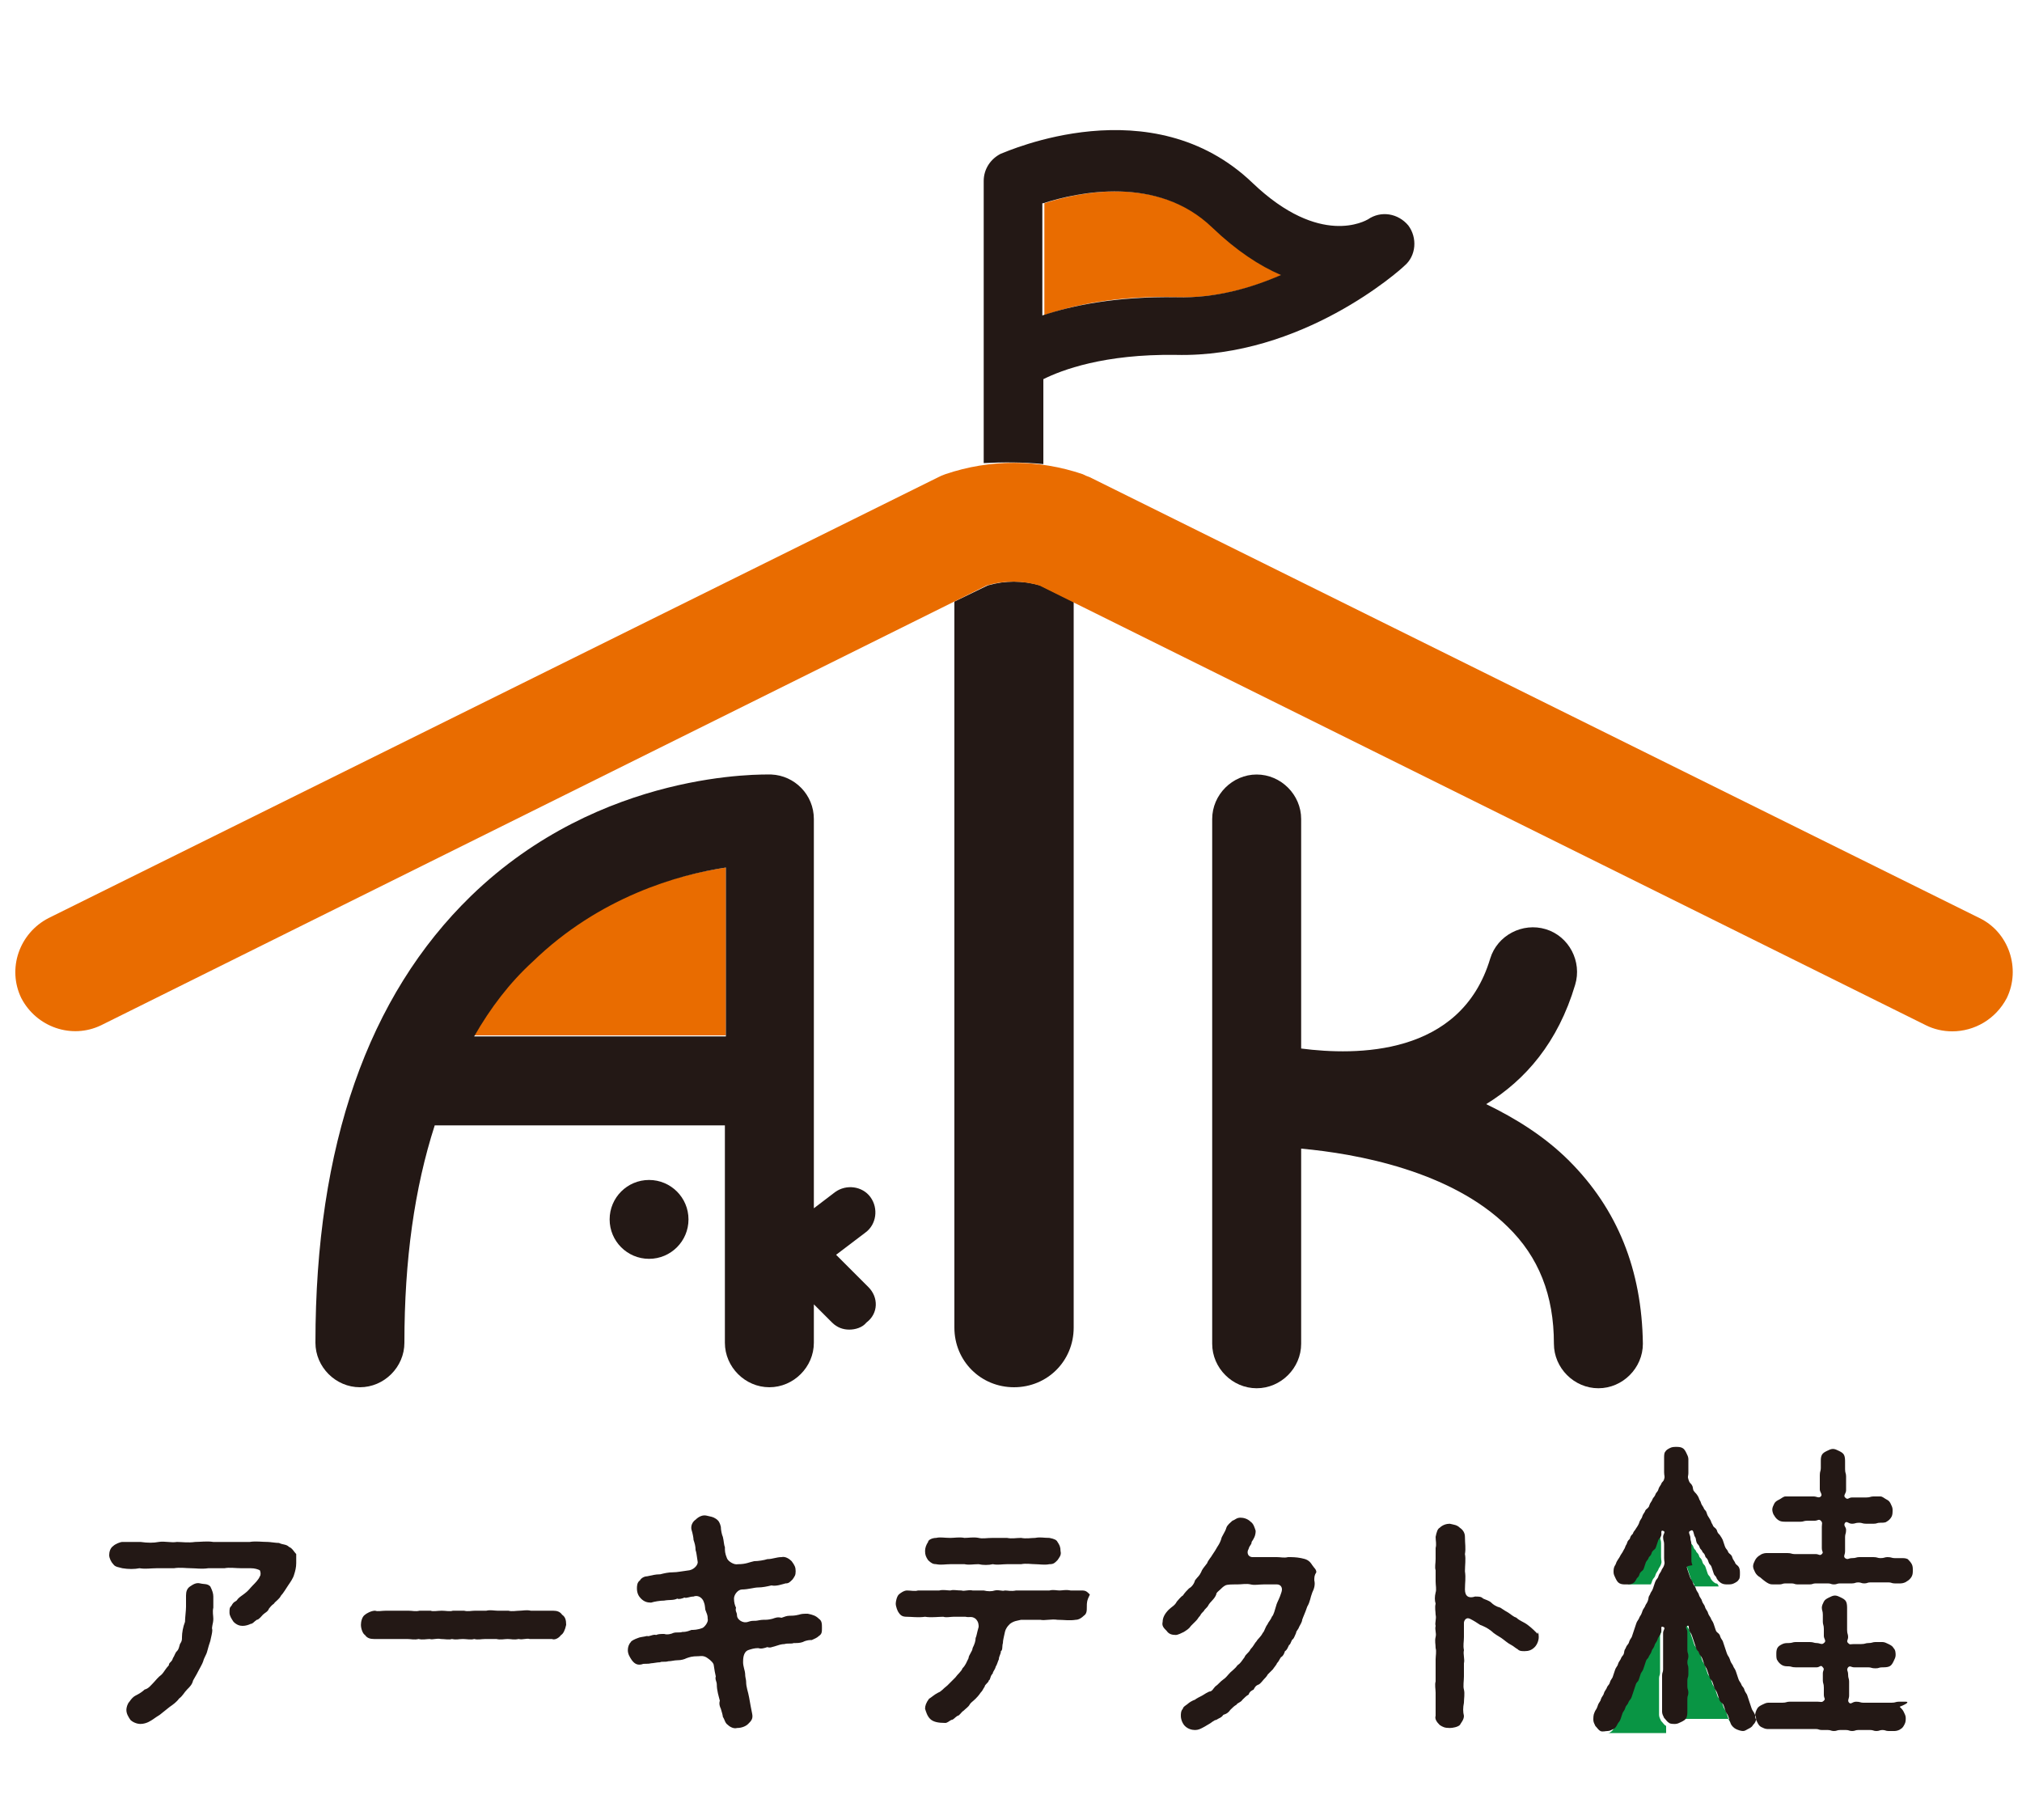 <?xml version="1.0" encoding="utf-8"?>
<!-- Generator: Adobe Illustrator 26.0.3, SVG Export Plug-In . SVG Version: 6.00 Build 0)  -->
<svg version="1.1" id="レイヤー_1" xmlns="http://www.w3.org/2000/svg" xmlns:xlink="http://www.w3.org/1999/xlink" x="0px"
	 y="0px" viewBox="0 0 200 180" style="enable-background:new 0 0 200 180;" xml:space="preserve">
<style type="text/css">
	.st0{fill:#231815;}
	.st1{fill:#099544;}
	.st2{fill:#E96C00;}
</style>
<g>
	<g>
		<path class="st0" d="M29.3,154.6c0,0.4-0.1,0.8-0.2,1.1c-0.1,0.4-0.4,0.8-0.6,1.1c-0.2,0.3-0.5,0.8-0.7,1
			c-0.2,0.4-0.6,0.6-0.7,0.8c-0.3,0.2-0.4,0.4-0.5,0.5c-0.1,0.3-0.4,0.4-0.6,0.6c-0.1,0.1-0.4,0.5-0.6,0.5c-0.3,0.2-0.4,0.4-0.6,0.4
			c-0.2,0.1-0.5,0.2-0.8,0.2c-0.3,0-0.6-0.1-0.9-0.4c-0.2-0.3-0.4-0.6-0.4-0.9c0-0.4,0-0.5,0.2-0.7c0.2-0.4,0.4-0.4,0.5-0.5
			c0.2-0.3,0.4-0.4,0.8-0.7c0.4-0.3,0.5-0.5,0.8-0.8c0.2-0.2,0.6-0.6,0.7-0.9c0.1-0.1,0.1-0.4,0-0.6c-0.2-0.1-0.5-0.2-0.9-0.2
			c-0.4,0-0.6,0-0.9,0c-0.6,0-1.2-0.1-1.7,0c-0.5,0-1.2,0-1.6,0c-0.7,0.1-1.2,0-1.7,0c-0.5,0-1.1-0.1-1.7,0c-0.6,0-1.2,0-1.7,0
			c-0.6,0-1.1,0.1-1.7,0c-0.5,0.1-1.1,0.1-1.7,0c-0.3-0.1-0.7-0.1-0.9-0.4c-0.2-0.2-0.4-0.6-0.4-0.9c0-0.3,0.1-0.7,0.4-0.9
			c0.2-0.2,0.7-0.4,0.9-0.4c0.6,0,1.2,0,1.8,0c0.7,0.1,1.3,0.1,1.8,0c0.6-0.1,1.2,0.1,1.8,0c0.5,0,1.1,0.1,1.8,0
			c0.5,0,1.2-0.1,1.8,0c0.6,0,1.2,0,1.8,0c0.7,0,1.2,0,1.8,0c0.6-0.1,1.2,0,1.8,0c0.2,0,0.8,0.1,1.1,0.1c0.4,0.2,0.7,0.1,1,0.4
			c0.3,0.1,0.5,0.5,0.7,0.7C29.3,153.8,29.3,154.3,29.3,154.6z M21.1,157.9c0,0.5,0,0.9,0,1.1c-0.1,0.4,0,0.8,0,1.1
			c0,0.5-0.2,0.8-0.1,1.1c0,0.3-0.1,0.6-0.2,1.1c-0.1,0.3-0.2,0.6-0.3,1c-0.1,0.4-0.3,0.6-0.4,1c-0.1,0.3-0.3,0.6-0.5,1
			c-0.2,0.4-0.4,0.7-0.5,0.9c-0.1,0.4-0.3,0.6-0.6,0.9c-0.3,0.3-0.4,0.6-0.8,0.9c-0.2,0.3-0.6,0.6-0.9,0.8c-0.4,0.3-0.6,0.5-1,0.8
			c-0.5,0.3-0.7,0.5-1.1,0.7c-0.2,0.1-0.5,0.2-0.8,0.2c-0.4,0-0.8-0.2-1-0.4c-0.2-0.3-0.4-0.6-0.4-1c0-0.2,0.1-0.6,0.3-0.8
			c0.2-0.3,0.4-0.5,0.6-0.6c0.4-0.2,0.7-0.4,0.9-0.6c0.4-0.1,0.6-0.4,0.9-0.7c0.2-0.2,0.4-0.5,0.8-0.8c0.2-0.2,0.4-0.6,0.7-0.9
			c0-0.3,0.3-0.3,0.4-0.7c0.2-0.3,0.2-0.5,0.4-0.7c0.2-0.2,0.2-0.4,0.3-0.7c0.2-0.3,0.2-0.4,0.2-0.7c0-0.4,0.1-1,0.3-1.5
			c0-0.4,0.1-1.1,0.1-1.5c0-0.3,0-0.8,0-1.1c0-0.4,0.1-0.7,0.4-0.9c0.3-0.2,0.6-0.4,1-0.3c0.4,0.1,0.7,0,1,0.3
			C21,157.3,21.1,157.6,21.1,157.9z"/>
		<path class="st0" d="M55.5,161.7c-0.3,0.4-0.7,0.5-0.9,0.4c-0.5,0-0.8,0-1.1,0c-0.3,0-0.7,0-1.1,0c-0.3-0.1-0.7,0.1-1.1,0
			c-0.5,0.1-0.7,0-1.1,0c-0.3,0-0.7,0.1-1.1,0c-0.3,0-0.8,0-1.1,0c-0.4,0-0.7,0.1-1.1,0c-0.3,0.1-0.8,0-1.1,0c-0.5,0-0.6,0.1-1.1,0
			c-0.3,0.1-0.7,0-1.1,0c-0.4-0.1-0.8,0.1-1.1,0c-0.3,0-0.7,0.1-1.1,0c-0.4,0.1-0.8,0-1.1,0c-0.5,0-0.6,0-1.1,0c-0.3,0-0.7,0-1.1,0
			c-0.1,0-0.3,0-0.4,0c-0.2,0-0.5,0-0.7,0c-0.4,0-0.7-0.1-0.9-0.4c-0.2-0.1-0.4-0.6-0.4-1c0-0.3,0.1-0.8,0.4-1
			c0.1-0.1,0.6-0.4,1-0.4c0.3,0.1,0.6,0,1.1,0c0.3,0,0.7,0,1.1,0c0.3,0,0.8,0,1.1,0c0.4,0,0.7,0.1,1.1,0c0.3,0,0.7,0,1.1,0
			c0.2,0.1,0.7,0,1.1,0c0.4,0,0.8,0.1,1.1,0c0.4,0,0.7,0,1.1,0c0.4,0.1,0.7,0,1.1,0c0.3,0,0.8,0,1.1,0c0.4-0.1,0.8,0,1.1,0
			c0.4,0,0.8,0,1.1,0c0.3,0.1,0.8,0,1.1,0c0.3,0,0.7-0.1,1.1,0c0.4,0,0.6,0,1.1,0c0.4,0,0.6,0,1.1,0c0.4,0,0.7,0.1,0.9,0.4
			c0.3,0.2,0.4,0.5,0.4,1C55.9,161.2,55.7,161.6,55.5,161.7z"/>
		<path class="st0" d="M81,160.1c0.3,0.2,0.3,0.5,0.3,0.9c0,0.4,0,0.6-0.3,0.8c-0.2,0.2-0.5,0.3-0.7,0.4c-0.2,0-0.5,0-0.9,0.2
			c-0.3,0.1-0.5,0.1-0.9,0.1c-0.2,0.1-0.6,0-0.9,0.1c-0.3,0-0.6,0.1-0.9,0.2c-0.4,0.1-0.5,0.2-0.8,0.1c-0.3,0.1-0.6,0.2-0.9,0.1
			c-0.4,0-0.7,0.1-1,0.2c-0.5,0.2-0.5,0.9-0.5,1.2c0,0.4,0.2,0.9,0.2,1.1c0,0.4,0.1,0.6,0.1,0.8c0,0.6,0.2,1,0.3,1.6
			c0.1,0.6,0.2,1.1,0.3,1.6c0.1,0.5-0.1,0.7-0.4,1c-0.2,0.2-0.6,0.4-1.1,0.4c-0.3,0.1-0.7-0.1-0.9-0.3c-0.3-0.2-0.3-0.5-0.5-0.8
			c0-0.1-0.1-0.5-0.2-0.8c-0.1-0.2-0.2-0.5-0.1-0.8c-0.1-0.4-0.3-1-0.3-1.6c0-0.3-0.2-0.5-0.1-0.8c-0.1-0.4-0.1-0.5-0.2-1.1
			c0-0.2-0.3-0.5-0.6-0.7c-0.4-0.3-0.7-0.2-0.9-0.2c-0.7,0-0.9,0.1-1.2,0.2c-0.2,0.1-0.5,0.2-0.9,0.2c-0.3,0-0.6,0.1-0.9,0.1
			c-0.3,0.1-0.7,0-0.8,0.1c-0.3,0-0.7,0.1-0.9,0.1c-0.4,0.1-0.7,0-0.9,0.1c-0.4,0.1-0.7,0-1-0.4c-0.2-0.3-0.4-0.6-0.4-1
			c0-0.3,0.1-0.6,0.3-0.8c0-0.1,0.4-0.3,0.7-0.4c0.2-0.1,0.5-0.1,0.9-0.2c0.2,0.1,0.6-0.2,0.9-0.1c0.2-0.1,0.5-0.1,0.8-0.1
			c0.3,0.1,0.7,0,0.9-0.1c0.3-0.1,0.6,0,0.9-0.1c0.2,0,0.4,0,0.9-0.2c0.2,0,0.6,0,1.1-0.2c0.2-0.1,0.6-0.6,0.5-0.9
			c0-0.4-0.1-0.5-0.2-0.8c-0.1-0.2,0-0.4-0.2-0.9c-0.1-0.3-0.5-0.7-1-0.5c-0.4,0-0.7,0.2-0.9,0.1c-0.2,0.1-0.6,0.2-0.7,0.1
			c-0.4,0.2-0.8,0.1-1.3,0.2c-0.4,0-1,0.1-1.3,0.2c-0.4,0-0.7-0.1-1-0.4c-0.2-0.2-0.4-0.5-0.4-1c0-0.2,0-0.6,0.3-0.8
			c0.1-0.2,0.4-0.4,0.7-0.4c0.5-0.1,0.8-0.2,1.3-0.2c0.4-0.1,0.8-0.2,1.3-0.2c0.4,0,0.8-0.1,1.6-0.2c0.5-0.1,0.9-0.6,0.8-0.9
			c-0.1-0.6-0.1-0.8-0.2-1.1c0-0.4-0.1-0.7-0.2-1c0-0.2-0.1-0.7-0.2-1c-0.1-0.4,0.1-0.8,0.4-1c0.3-0.3,0.7-0.5,1.1-0.4
			c0.4,0.1,0.6,0.1,0.9,0.3c0.3,0.2,0.4,0.4,0.5,0.8c0,0.3,0.1,0.8,0.2,1c0.1,0.4,0.1,0.8,0.2,1c0,0.4,0,0.6,0.2,1.1
			c0.1,0.3,0.7,0.7,1.1,0.6c0.8,0,1.1-0.2,1.6-0.3c0.4,0,1-0.1,1.3-0.2c0.5,0,0.9-0.2,1.4-0.2c0.4-0.1,0.8,0.2,1,0.4
			c0.3,0.4,0.4,0.6,0.4,1c0,0.4-0.1,0.5-0.3,0.8c-0.3,0.3-0.4,0.4-0.7,0.4c-0.4,0.1-0.9,0.3-1.4,0.2c-0.4,0.1-0.9,0.2-1.3,0.2
			c-0.4,0-1,0.2-1.6,0.2c-0.4,0-0.8,0.5-0.8,0.9c0,0.4,0.1,0.7,0.2,0.9c-0.1,0.4,0.1,0.4,0.1,0.8c0,0.3,0.5,0.8,1.1,0.6
			c0.3-0.1,0.4-0.1,0.7-0.1c0.2,0,0.5-0.1,0.8-0.1c0.3,0,0.5,0,0.9-0.1c0.3-0.1,0.5-0.2,0.9-0.1c0.3-0.1,0.5-0.2,0.8-0.2
			c0.2,0,0.5,0,0.9-0.1c0.3-0.1,0.5-0.1,0.9-0.1C80.4,159.7,80.7,159.8,81,160.1z"/>
		<path class="st0" d="M107.5,158.9c0,0.4,0,0.7-0.3,0.9c-0.2,0.2-0.5,0.4-0.8,0.4c-0.6,0.1-1.2,0-1.8,0c-0.6-0.1-1.3,0.1-1.7,0
			c-0.3,0-0.5,0-0.9,0c-0.4,0-0.7,0-1,0c-0.4,0.1-0.7,0.1-1.1,0.4c-0.2,0.2-0.4,0.4-0.5,0.8c-0.1,0.5-0.2,0.8-0.2,1.1
			c-0.1,0.3,0,0.7-0.2,0.8c0,0.3-0.2,0.5-0.2,0.8c-0.1,0.2-0.2,0.6-0.3,0.7c-0.1,0.4-0.3,0.5-0.3,0.7c-0.3,0.3-0.2,0.6-0.4,0.7
			c0,0.2-0.4,0.4-0.4,0.6c-0.2,0.3-0.2,0.4-0.4,0.6c-0.2,0.3-0.4,0.5-0.5,0.6c-0.3,0.3-0.5,0.4-0.6,0.6c-0.1,0.2-0.4,0.4-0.6,0.6
			c-0.2,0.1-0.4,0.5-0.6,0.5c-0.3,0.2-0.4,0.4-0.6,0.4c-0.2,0.1-0.4,0.3-0.6,0.3c-0.7,0-1.2-0.1-1.5-0.4c-0.3-0.3-0.4-0.7-0.5-1
			c0-0.3,0.1-0.6,0.4-1c0.2-0.1,0.5-0.4,0.9-0.6c0.3-0.1,0.5-0.4,0.9-0.7c0.2-0.2,0.5-0.5,0.8-0.8c0.2-0.3,0.6-0.6,0.7-0.9
			c0.3-0.3,0.4-0.6,0.6-1c0-0.3,0.4-0.7,0.4-1c0.2-0.4,0.3-0.7,0.3-1c0.1-0.2,0.1-0.4,0.3-1.1c0-0.2,0-0.5-0.3-0.8
			c-0.4-0.3-0.6-0.1-1-0.2c-0.4,0-1,0-1.2,0c-0.3,0-0.7,0.1-1,0c-0.5,0-1.2,0.1-1.8,0c-0.7,0.1-1.3,0-1.8,0c-0.4,0-0.6-0.1-0.8-0.4
			c-0.1-0.1-0.3-0.6-0.3-0.9c0-0.2,0.1-0.7,0.3-0.9c0.1-0.1,0.5-0.4,0.8-0.4c0.4,0,0.8,0.1,1.1,0c0.3,0,0.7,0,1.1,0c0.4,0,0.7,0,1,0
			c0.4-0.1,0.8,0,1.1,0c0.3-0.1,0.6,0,1.1,0c0.3,0.1,0.7-0.1,1.1,0c0.3,0,0.7,0,1.1,0c0.4,0.1,0.8,0.1,1.1,0c0.4-0.1,0.7,0.1,1,0
			c0.3,0,0.6,0.1,1.1,0c0.2,0,0.7,0,1.1,0c0.4,0,0.8,0,1.1,0c0.4,0,0.7,0,1.1,0c0.4-0.1,0.7,0,1,0c0.3,0,0.6-0.1,1.1,0
			c0.4,0,0.6,0,1.1,0c0.4,0,0.5,0.1,0.8,0.4C107.5,158.3,107.5,158.5,107.5,158.9z M91.5,153.4c0-0.3,0.1-0.6,0.3-0.9
			c0-0.2,0.4-0.4,0.8-0.4c0.4-0.1,0.8,0,1.4,0c0.4,0,0.9-0.1,1.4,0c0.4,0,0.9-0.1,1.4,0c0.4,0.1,0.8,0,1.4,0c0.5,0,0.9,0,1.4,0
			c0.5,0.1,0.9,0,1.4,0c0.5,0.1,1,0,1.4,0c0.5-0.1,0.8,0,1.4,0c0.5,0.1,0.7,0.2,0.8,0.4c0.2,0.3,0.3,0.5,0.3,0.9
			c0.1,0.4-0.1,0.6-0.3,0.9c-0.3,0.3-0.4,0.4-0.8,0.4c-0.5,0.1-1,0-1.4,0c-0.4,0-0.9-0.1-1.4,0c-0.5,0-1,0-1.4,0
			c-0.5,0-0.9,0.1-1.4,0c-0.4,0.1-1,0.1-1.4,0c-0.6,0-0.9,0.1-1.4,0c-0.4,0-0.9,0-1.4,0c-0.5,0-0.9,0.1-1.4,0
			c-0.3,0-0.5-0.1-0.8-0.4C91.6,154,91.5,153.8,91.5,153.4z"/>
		<path class="st0" d="M130,156.3c0.1,0.4,0,0.8-0.2,1.2c-0.2,0.5-0.2,0.9-0.5,1.4c-0.2,0.6-0.4,1-0.5,1.3c0,0.2-0.2,0.5-0.3,0.7
			c-0.1,0.3-0.3,0.4-0.3,0.6c-0.1,0.2-0.2,0.5-0.3,0.6c-0.2,0.1-0.2,0.5-0.4,0.6c-0.1,0.2-0.2,0.5-0.4,0.6c-0.1,0.3-0.2,0.5-0.4,0.6
			c-0.2,0.3-0.2,0.4-0.4,0.6c0,0.1-0.2,0.3-0.4,0.6c-0.2,0.2-0.4,0.4-0.5,0.5c-0.1,0.2-0.3,0.4-0.4,0.5c-0.1,0.1-0.3,0.4-0.5,0.5
			c-0.3,0.1-0.4,0.3-0.5,0.5c-0.2,0.1-0.4,0.2-0.5,0.5c-0.2,0.1-0.4,0.3-0.6,0.5c-0.2,0.3-0.5,0.3-0.6,0.5c-0.2,0.1-0.4,0.3-0.6,0.5
			c-0.2,0.3-0.4,0.4-0.7,0.5c-0.2,0.3-0.4,0.3-0.7,0.5c-0.2,0-0.5,0.3-0.7,0.4c-0.2,0.1-0.3,0.2-0.7,0.4c-0.2,0.1-0.4,0.2-0.7,0.2
			c-0.3,0-0.7-0.1-1-0.4c-0.2-0.2-0.4-0.6-0.4-1c0-0.2,0-0.5,0.2-0.7c0-0.2,0.4-0.4,0.5-0.5c0.1-0.1,0.4-0.3,0.7-0.4
			c0.1-0.1,0.5-0.3,0.7-0.4c0.3-0.2,0.5-0.3,0.7-0.4c0.3,0,0.4-0.3,0.6-0.5c0.3-0.2,0.5-0.5,0.8-0.7c0.3-0.2,0.4-0.4,0.7-0.7
			c0.2-0.2,0.5-0.4,0.7-0.7c0.3-0.2,0.4-0.4,0.7-0.8c0.1-0.3,0.4-0.4,0.6-0.8c0.3-0.3,0.4-0.6,0.6-0.8c0.1-0.2,0.4-0.4,0.6-0.8
			c0.2-0.2,0.2-0.5,0.5-0.9c0-0.1,0.3-0.4,0.4-0.7c0.2-0.2,0.3-0.7,0.4-1c0.1-0.4,0.2-0.5,0.4-1c0.1-0.3,0.2-0.5,0.2-0.7
			c0-0.3-0.2-0.5-0.5-0.5c-0.5,0-0.9,0-1.3,0c-0.5,0-0.9,0.1-1.3,0c-0.4-0.1-0.9,0-1.3,0c-0.6,0-1,0-1.2,0.1
			c-0.2,0.1-0.4,0.3-0.5,0.4c-0.2,0.2-0.4,0.3-0.4,0.5c-0.2,0.5-0.6,0.7-0.8,1.1c-0.1,0.2-0.4,0.4-0.4,0.5c-0.2,0.2-0.3,0.3-0.4,0.5
			c-0.2,0.2-0.2,0.3-0.4,0.5c-0.2,0.2-0.4,0.4-0.5,0.5c-0.2,0.3-0.4,0.4-0.7,0.6c-0.2,0.1-0.6,0.3-0.8,0.3c-0.4,0-0.7-0.1-0.9-0.4
			c-0.3-0.3-0.5-0.5-0.4-0.9c0-0.4,0.2-0.8,0.6-1.2c0.3-0.3,0.6-0.4,0.8-0.8c0.1-0.1,0.4-0.5,0.6-0.6c0.2-0.3,0.4-0.5,0.6-0.7
			c0.2-0.1,0.5-0.4,0.6-0.8c0.3-0.4,0.4-0.4,0.6-0.8c0.1-0.3,0.3-0.5,0.6-0.9c0.1-0.3,0.4-0.6,0.5-0.8c0.2-0.3,0.4-0.6,0.5-0.8
			c0.2-0.3,0.3-0.5,0.4-0.8c0-0.2,0.4-0.7,0.5-1.1c0.1-0.3,0.4-0.5,0.6-0.7c0.3-0.1,0.4-0.3,0.8-0.3c0.3,0,0.7,0.1,1,0.4
			c0.3,0.2,0.4,0.6,0.5,0.9c0,0.5-0.2,0.8-0.4,1.1c0,0.3-0.2,0.3-0.3,0.7c-0.2,0.3-0.1,0.8,0.4,0.8c0.6,0,1,0,1.3,0
			c0.4,0,0.7,0,1.1,0c0.4,0,0.7,0.1,1.1,0c0.4,0,0.8,0,1.3,0.1c0.5,0.1,0.8,0.2,1.1,0.7c0.2,0.3,0.4,0.4,0.4,0.7
			C130,155.8,130,156,130,156.3z"/>
		<path class="st0" d="M152.2,161.9c0,0.4-0.2,0.8-0.4,1c-0.3,0.3-0.6,0.4-1,0.4c-0.3,0-0.5,0-0.7-0.2c-0.2-0.1-0.4-0.3-0.6-0.4
			c-0.4-0.2-0.7-0.5-1-0.7c-0.3-0.2-0.7-0.4-1-0.7c-0.4-0.3-0.6-0.4-1.1-0.6c-0.3-0.2-0.6-0.4-1-0.6c-0.4-0.2-0.6,0.2-0.6,0.4
			c0,0.5,0,1,0,1.4c0,0.5-0.1,0.8,0,1.3c-0.1,0.4,0.1,0.9,0,1.3c0,0.5,0,0.8,0,1.3c0,0.4-0.1,1,0,1.3c0.1,0.4,0,0.9,0,1.3
			c-0.1,0.5-0.1,0.9,0,1.3c0,0.4-0.3,0.7-0.4,0.9c-0.2,0.2-0.7,0.3-1,0.3c-0.5,0-0.7-0.1-1-0.3c-0.3-0.3-0.5-0.6-0.4-0.9
			c0-0.4,0-0.9,0-1.2c0-0.4,0-0.8,0-1.1c0-0.3-0.1-0.8,0-1.1c0-0.4,0-0.8,0-1.1c0-0.3,0-0.7,0-1.1c0-0.3,0.1-0.8,0-1.1
			c0-0.4-0.1-0.7,0-1.1c0.1-0.4-0.1-0.7,0-1.1c-0.1-0.3,0.1-0.7,0-1.1c0-0.3-0.1-0.7,0-1.1c-0.1-0.3-0.1-0.7,0-1.1
			c0.1-0.3,0-0.7,0-1.1c0-0.4,0-0.6,0-1.1c-0.1-0.3,0-0.7,0-1.1c0-0.4,0-0.6,0-1.1c0.1-0.4,0-0.7,0-1.1c0.1-0.5,0.2-0.8,0.4-0.9
			c0.3-0.3,0.7-0.4,1-0.4c0.4,0.1,0.7,0.1,1,0.4c0.3,0.2,0.5,0.5,0.5,0.9c0,0.7,0.1,1.1,0,1.7c0.1,0.5,0,1.1,0,1.7
			c0.1,0.7,0,1.1,0,1.8c0,0.7,0.4,0.9,1,0.7c0.4,0,0.6,0,0.8,0.2c0.2,0.1,0.6,0.2,0.8,0.4c0.2,0.2,0.5,0.4,0.9,0.5
			c0.3,0.2,0.6,0.4,0.8,0.5c0.3,0.2,0.5,0.4,0.8,0.5c0.3,0.3,0.7,0.4,1.1,0.7c0.4,0.3,0.7,0.6,1,0.9
			C152.1,161.3,152.2,161.5,152.2,161.9z"/>
	</g>
	<g>
		<path class="st1" d="M169.7,156.6c-0.2-0.1-0.4-0.3-0.5-0.5c-0.1-0.3-0.2-0.2-0.3-0.5c-0.1-0.3-0.1-0.3-0.2-0.6
			c-0.1-0.3-0.2-0.2-0.3-0.5c-0.1-0.3-0.1-0.3-0.3-0.5c-0.1-0.3-0.1-0.3-0.3-0.5c-0.1-0.3-0.2-0.2-0.3-0.5c-0.1-0.3-0.2-0.2-0.3-0.5
			c-0.1-0.3,0-0.3-0.2-0.6c-0.1-0.3-0.1-0.7-0.4-0.5c-0.3,0.1,0,0.4,0,0.7c0,0.3,0.1,0.3,0.1,0.7c0,0.3,0,0.3,0,0.7
			c0,0.3,0,0.3,0,0.7c0,0.3,0,0.3,0.1,0.6c0.1,0.3,0.1,0.3,0.2,0.6c0.1,0.3,0.1,0.3,0.2,0.6c0.1,0.3,0.1,0.3,0.3,0.6
			c0.1,0.1,0.1,0.2,0.1,0.3h2.4C169.9,156.6,169.8,156.6,169.7,156.6z"/>
		<path class="st1" d="M164.2,151.4c-0.3-0.1-0.1,0.3-0.2,0.5c-0.1,0.3-0.2,0.2-0.3,0.5c-0.1,0.3-0.1,0.3-0.2,0.6
			c-0.1,0.3-0.2,0.2-0.4,0.5c-0.1,0.3-0.1,0.3-0.3,0.5c-0.1,0.3-0.2,0.3-0.3,0.5c-0.1,0.3-0.1,0.3-0.2,0.6c-0.1,0.3-0.2,0.2-0.4,0.5
			c-0.1,0.3-0.1,0.3-0.3,0.5c-0.1,0.2-0.2,0.4-0.4,0.5c-0.1,0-0.1,0-0.2,0.1h2.3c0-0.1,0.1-0.2,0.1-0.3c0.1-0.3,0.2-0.3,0.3-0.5
			c0.1-0.3,0.1-0.3,0.3-0.6c0.1-0.3,0.2-0.3,0.3-0.6c0.1-0.3,0-0.3,0-0.7c0-0.3,0-0.3,0-0.7c0-0.3,0-0.3,0-0.7
			c0-0.3-0.1-0.3-0.1-0.7C164.1,151.7,164.5,151.5,164.2,151.4z"/>
		<path class="st1" d="M164.8,170.7c-0.2-0.1-0.3-0.3-0.5-0.5c-0.1-0.2-0.2-0.4-0.2-0.6c0-0.3,0-0.3,0-0.6c0-0.3,0-0.3,0-0.6
			c0-0.3,0-0.3,0-0.6c0-0.3,0-0.3,0-0.6c0-0.3,0-0.3,0-0.6c0-0.3,0-0.3,0-0.6c0-0.3,0.1-0.3,0.1-0.6c0-0.3,0-0.3,0-0.6
			c0-0.3,0-0.3,0-0.6c0-0.3,0-0.3,0-0.6c0-0.3,0-0.3,0-0.6c0-0.3,0-0.3,0-0.6c0-0.3,0-0.3,0-0.6c0-0.3,0.3-0.5,0-0.6
			c-0.3-0.1-0.1,0.2-0.2,0.5c-0.1,0.3-0.1,0.3-0.3,0.6c-0.1,0.3-0.1,0.3-0.3,0.6c-0.1,0.3-0.1,0.3-0.3,0.6c-0.1,0.3-0.1,0.3-0.3,0.6
			c-0.1,0.3-0.2,0.2-0.3,0.5c-0.1,0.3-0.1,0.3-0.2,0.6c-0.1,0.3-0.1,0.3-0.3,0.6c-0.1,0.3-0.1,0.3-0.2,0.6c-0.1,0.3-0.2,0.2-0.3,0.5
			c-0.1,0.3-0.1,0.3-0.2,0.6c-0.1,0.3-0.1,0.3-0.2,0.6c-0.1,0.3-0.2,0.3-0.3,0.5c-0.1,0.3-0.2,0.3-0.3,0.5c-0.1,0.3-0.1,0.3-0.3,0.6
			c-0.1,0.3-0.1,0.3-0.2,0.6c-0.1,0.3-0.2,0.3-0.3,0.5c-0.1,0.2-0.2,0.4-0.4,0.5c-0.1,0.1-0.2,0.1-0.4,0.1h5.9
			C164.8,170.7,164.8,170.7,164.8,170.7z"/>
		<path class="st1" d="M171.5,170.6c-0.2-0.1-0.4-0.3-0.5-0.5c-0.1-0.3-0.1-0.3-0.2-0.6c-0.1-0.3-0.1-0.3-0.3-0.6
			c-0.1-0.3-0.1-0.3-0.2-0.6c-0.1-0.3-0.2-0.2-0.4-0.5c-0.1-0.3-0.1-0.3-0.2-0.6c-0.1-0.3-0.1-0.3-0.3-0.6c-0.1-0.3-0.1-0.3-0.2-0.6
			c-0.1-0.3-0.2-0.2-0.3-0.5c-0.1-0.3-0.1-0.3-0.2-0.6c-0.1-0.3-0.1-0.3-0.3-0.6c-0.1-0.3-0.1-0.3-0.2-0.6c-0.1-0.3-0.2-0.3-0.3-0.5
			c-0.1-0.3-0.2-0.3-0.3-0.5c-0.1-0.3-0.1-0.3-0.2-0.6c-0.1-0.3-0.1-0.3-0.2-0.6c-0.1-0.3-0.1-0.3-0.3-0.6c-0.1-0.3,0-0.6-0.2-0.5
			c-0.3,0.1,0,0.3,0,0.6c0,0.3,0,0.3,0,0.6c0,0.3,0,0.3,0,0.6c0,0.3,0,0.3,0,0.6c0,0.3,0.1,0.3,0.1,0.6c0,0.3-0.1,0.3-0.1,0.6
			c0,0.3,0.1,0.3,0.1,0.6c0,0.3,0,0.3,0,0.6c0,0.3-0.1,0.3-0.1,0.6c0,0.3,0,0.3,0,0.6c0,0.3,0.1,0.3,0.1,0.6c0,0.3-0.1,0.3-0.1,0.6
			c0,0.3,0,0.3,0,0.6c0,0.3,0,0.3,0,0.6c0,0.2,0,0.5-0.1,0.7c-0.1,0.2-0.3,0.3-0.5,0.4c-0.1,0-0.1,0-0.2,0.1h5.9
			C171.7,170.7,171.6,170.7,171.5,170.6z"/>
	</g>
	<g>
		<path class="st2" d="M103.2,31.2c2.9-1,7.2-2,13.3-1.8c3.8,0.1,7.3-0.9,10.3-2.2c-2.1-0.9-4.4-2.4-6.8-4.7
			c-5.4-5.2-13.3-3.5-16.7-2.4V31.2z"/>
		<g>
			<path class="st0" d="M103.2,45.9v-8.4c1.8-0.9,6-2.5,13.1-2.4c12.5,0.3,22.2-8.4,22.6-8.8c1.2-1,1.3-2.8,0.4-4
				c-1-1.2-2.7-1.5-4-0.6c-0.2,0.1-4.7,2.8-11.4-3.6c-10-9.6-24.3-3.1-24.9-2.9c-1,0.5-1.7,1.5-1.7,2.7v17.9v10
				C99.2,45.7,101.2,45.7,103.2,45.9z M103.2,20.1c3.4-1.1,11.3-2.8,16.7,2.4c2.4,2.3,4.7,3.8,6.8,4.7c-3,1.3-6.5,2.3-10.3,2.2
				c-6-0.1-10.3,0.8-13.3,1.8V20.1z"/>
			<path class="st0" d="M102.9,57.9c-1.7-0.5-3.5-0.5-5.2,0l-3.3,1.6v71.8c0,3.3,2.6,5.9,5.9,5.9s5.9-2.6,5.9-5.9V59.5L102.9,57.9z"
				/>
		</g>
		<ellipse class="st0" cx="64.2" cy="120.6" rx="3.9" ry="3.9"/>
		<path class="st0" d="M155.2,114.8c-2.4-2.4-5.3-4.2-8.2-5.6c3.9-2.4,7.1-6.1,8.8-11.8c0.7-2.3-0.6-4.8-2.9-5.5
			c-2.3-0.7-4.8,0.6-5.5,2.9c-2.9,9.7-13.3,9.6-18.7,8.9V81c0-2.4-2-4.4-4.4-4.4c-2.4,0-4.4,2-4.4,4.4v27.9v24c0,2.4,2,4.4,4.4,4.4
			c2.4,0,4.4-2,4.4-4.4v-19.3c5.5,0.5,14.8,2.2,20.4,7.7c3.1,3,4.6,6.8,4.6,11.6c0,2.4,2,4.4,4.4,4.4c2.4,0,4.4-2,4.4-4.4
			C162.4,125.6,160,119.6,155.2,114.8z"/>
		<path class="st2" d="M71.8,102.5V85.8C67,86.5,59.2,88.6,52.6,95c-2.2,2.2-4.1,4.6-5.8,7.4H71.8z"/>
		<path class="st2" d="M193.1,102c-0.9,0-1.8-0.2-2.6-0.6l-87.7-43.5c-1.7-0.5-3.5-0.5-5.2,0L10,101.4c-2.9,1.4-6.4,0.2-7.9-2.7
			c-1.4-2.9-0.2-6.4,2.7-7.9l88-43.6c0.2-0.1,0.4-0.2,0.7-0.3c4.4-1.5,9.2-1.5,13.6,0c0.2,0.1,0.4,0.2,0.7,0.3l88,43.6
			c2.9,1.4,4.1,5,2.7,7.9C197.4,100.8,195.3,102,193.1,102z"/>
		<path class="st0" d="M85.9,127.3l-3.2-3.2l2.9-2.2c1.1-0.8,1.3-2.4,0.5-3.5c-0.8-1.1-2.4-1.3-3.5-0.5l-2.1,1.6V81
			c0-2.4-1.9-4.3-4.2-4.4c-0.7,0-16.8-0.5-29.7,12c-10.2,9.9-15.4,24.7-15.4,44.2c0,2.4,2,4.4,4.4,4.4c2.4,0,4.4-2,4.4-4.4
			c0-8.2,1-15.3,3-21.5h28.7v21.5c0,2.4,2,4.4,4.4,4.4c2.4,0,4.4-2,4.4-4.4V129l1.8,1.8c0.5,0.5,1.1,0.7,1.7,0.7s1.3-0.2,1.7-0.7
			C86.9,129.9,86.9,128.3,85.9,127.3z M46.9,102.5c1.6-2.8,3.5-5.3,5.8-7.4c6.6-6.4,14.4-8.6,19.1-9.3v16.7H46.9z"/>
	</g>
	<path class="st0" d="M166.9,155.2c0.1,0.3,0.1,0.3,0.2,0.6c0.1,0.3,0.1,0.3,0.3,0.6c0.1,0.3,0.1,0.3,0.3,0.6
		c0.1,0.3,0.1,0.3,0.3,0.6c0.1,0.3,0.1,0.3,0.3,0.6c0.1,0.3,0.1,0.3,0.3,0.6c0.1,0.3,0.1,0.3,0.3,0.6c0.1,0.3,0.1,0.3,0.3,0.6
		c0.1,0.3,0.2,0.3,0.3,0.6c0.1,0.3,0.1,0.3,0.2,0.6c0.1,0.3,0.2,0.2,0.4,0.5c0.1,0.3,0.1,0.3,0.3,0.6c0.1,0.3,0.1,0.3,0.2,0.6
		c0.1,0.3,0.1,0.3,0.2,0.6c0.1,0.3,0.2,0.3,0.3,0.6c0.1,0.3,0.1,0.3,0.3,0.6c0.1,0.3,0.2,0.3,0.3,0.6c0.1,0.3,0.1,0.3,0.2,0.6
		c0.1,0.3,0.1,0.3,0.3,0.6c0.1,0.3,0.2,0.3,0.3,0.5c0.1,0.3,0.1,0.3,0.3,0.6c0.1,0.3,0.1,0.3,0.2,0.6c0.1,0.3,0.1,0.3,0.2,0.6
		c0.1,0.3,0.1,0.3,0.3,0.6c0.1,0.2,0.2,0.4,0.2,0.6c0,0.2-0.1,0.4-0.3,0.6c-0.1,0.2-0.3,0.3-0.5,0.4c-0.2,0.1-0.3,0.2-0.5,0.2
		c-0.2,0-0.5-0.1-0.7-0.2c-0.2-0.1-0.4-0.3-0.5-0.5c-0.1-0.3-0.1-0.3-0.2-0.6c-0.1-0.3-0.1-0.3-0.3-0.6c-0.1-0.3-0.1-0.3-0.2-0.6
		c-0.1-0.3-0.2-0.2-0.4-0.5c-0.1-0.3-0.1-0.3-0.2-0.6c-0.1-0.3-0.1-0.3-0.3-0.6c-0.1-0.3-0.1-0.3-0.2-0.6c-0.1-0.3-0.2-0.2-0.3-0.5
		c-0.1-0.3-0.1-0.3-0.2-0.6c-0.1-0.3-0.1-0.3-0.3-0.6c-0.1-0.3-0.1-0.3-0.2-0.6c-0.1-0.3-0.2-0.3-0.3-0.5c-0.1-0.3-0.2-0.3-0.3-0.5
		c-0.1-0.3-0.1-0.3-0.2-0.6c-0.1-0.3-0.1-0.3-0.2-0.6c-0.1-0.3-0.1-0.3-0.3-0.6c-0.1-0.3,0-0.6-0.2-0.5c-0.3,0.1,0,0.3,0,0.6
		c0,0.3,0,0.3,0,0.6c0,0.3,0,0.3,0,0.6c0,0.3,0,0.3,0,0.6c0,0.3,0.1,0.3,0.1,0.6c0,0.3-0.1,0.3-0.1,0.6c0,0.3,0.1,0.3,0.1,0.6
		c0,0.3,0,0.3,0,0.6c0,0.3-0.1,0.3-0.1,0.6s0,0.3,0,0.6c0,0.3,0.1,0.3,0.1,0.6c0,0.3-0.1,0.3-0.1,0.6c0,0.3,0,0.3,0,0.6
		c0,0.3,0,0.3,0,0.6c0,0.2,0,0.5-0.1,0.7c-0.1,0.2-0.3,0.3-0.5,0.4c-0.2,0.1-0.4,0.2-0.6,0.2c-0.2,0-0.5,0-0.6-0.1
		c-0.2-0.1-0.3-0.3-0.5-0.5c-0.1-0.2-0.2-0.4-0.2-0.6c0-0.3,0-0.3,0-0.6c0-0.3,0-0.3,0-0.6c0-0.3,0-0.3,0-0.6c0-0.3,0-0.3,0-0.6
		c0-0.3,0-0.3,0-0.6c0-0.3,0-0.3,0-0.6c0-0.3,0.1-0.3,0.1-0.6c0-0.3,0-0.3,0-0.6c0-0.3,0-0.3,0-0.6c0-0.3,0-0.3,0-0.6
		c0-0.3,0-0.3,0-0.6c0-0.3,0-0.3,0-0.6c0-0.3,0-0.3,0-0.6c0-0.3,0.3-0.5,0-0.6c-0.3-0.1-0.1,0.2-0.2,0.5s-0.1,0.3-0.3,0.6
		c-0.1,0.3-0.1,0.3-0.3,0.6c-0.1,0.3-0.1,0.3-0.3,0.6c-0.1,0.3-0.1,0.3-0.3,0.6c-0.1,0.3-0.2,0.2-0.3,0.5c-0.1,0.3-0.1,0.3-0.2,0.6
		c-0.1,0.3-0.1,0.3-0.3,0.6c-0.1,0.3-0.1,0.3-0.2,0.6c-0.1,0.3-0.2,0.2-0.3,0.5c-0.1,0.3-0.1,0.3-0.2,0.6c-0.1,0.3-0.1,0.3-0.2,0.6
		c-0.1,0.3-0.2,0.3-0.3,0.5c-0.1,0.3-0.2,0.3-0.3,0.5c-0.1,0.3-0.1,0.3-0.3,0.6c-0.1,0.3-0.1,0.3-0.2,0.6c-0.1,0.3-0.2,0.3-0.3,0.5
		c-0.1,0.2-0.2,0.4-0.4,0.5c-0.2,0.1-0.4,0.2-0.6,0.2c-0.2,0-0.5,0.1-0.7,0c-0.2-0.1-0.3-0.3-0.5-0.5c-0.1-0.2-0.2-0.4-0.2-0.6
		c0-0.2,0-0.5,0.1-0.7c0.1-0.3,0.2-0.3,0.3-0.6s0.1-0.3,0.3-0.6c0.1-0.3,0.1-0.3,0.3-0.6c0.1-0.3,0.1-0.3,0.3-0.6
		c0.1-0.3,0.2-0.3,0.3-0.5c0.1-0.3,0.1-0.3,0.3-0.6c0.1-0.3,0.1-0.3,0.2-0.6c0.1-0.3,0.1-0.3,0.3-0.6c0.1-0.3,0.1-0.3,0.3-0.6
		c0.1-0.3,0.2-0.3,0.3-0.5c0.1-0.3,0-0.3,0.2-0.6c0.1-0.3,0.2-0.3,0.3-0.5c0.1-0.3,0.1-0.3,0.3-0.6c0.1-0.3,0.1-0.3,0.2-0.6
		c0.1-0.3,0.1-0.3,0.2-0.6c0.1-0.3,0.1-0.3,0.3-0.6c0.1-0.3,0.2-0.3,0.3-0.6c0.1-0.3,0.1-0.3,0.3-0.6c0.1-0.3,0.2-0.3,0.3-0.6
		c0.1-0.3,0-0.3,0.2-0.6c0.1-0.3,0.2-0.3,0.3-0.6c0.1-0.3,0.1-0.3,0.2-0.6c0.1-0.3,0.2-0.3,0.3-0.5c0.1-0.3,0.1-0.3,0.3-0.6
		c0.1-0.3,0.2-0.3,0.3-0.6c0.1-0.3,0-0.3,0-0.7c0-0.3,0-0.3,0-0.7c0-0.3,0-0.3,0-0.7c0-0.3-0.1-0.3-0.1-0.7c0-0.3,0.3-0.5,0-0.6
		c-0.3-0.1-0.1,0.3-0.2,0.5c-0.1,0.3-0.2,0.2-0.3,0.5c-0.1,0.3-0.1,0.3-0.2,0.6c-0.1,0.3-0.2,0.2-0.4,0.5c-0.1,0.3-0.1,0.3-0.3,0.5
		c-0.1,0.3-0.2,0.3-0.3,0.5c-0.1,0.3-0.1,0.3-0.2,0.6c-0.1,0.3-0.2,0.2-0.4,0.5c-0.1,0.3-0.1,0.3-0.3,0.5c-0.1,0.2-0.2,0.4-0.4,0.5
		c-0.2,0.1-0.4,0.1-0.7,0.1c-0.2,0-0.4,0-0.6-0.1c-0.2-0.1-0.3-0.3-0.4-0.5c-0.1-0.2-0.2-0.4-0.2-0.6c0-0.2,0-0.4,0.1-0.6
		c0.2-0.3,0.1-0.3,0.3-0.6s0.2-0.3,0.3-0.5c0.2-0.3,0.2-0.3,0.3-0.5c0.2-0.3,0.1-0.3,0.3-0.6c0.1-0.3,0.1-0.3,0.3-0.5
		c0.1-0.3,0.1-0.3,0.3-0.5c0.1-0.3,0.2-0.3,0.3-0.5c0.2-0.3,0.2-0.3,0.3-0.5c0.1-0.3,0.1-0.3,0.3-0.6c0.1-0.3,0.1-0.3,0.3-0.6
		c0.1-0.3,0.2-0.2,0.4-0.5c0.1-0.3,0.1-0.3,0.3-0.6c0.1-0.3,0.2-0.3,0.3-0.5c0.1-0.3,0.2-0.3,0.3-0.5c0.1-0.3,0.1-0.3,0.3-0.6
		c0.1-0.3,0.2-0.2,0.3-0.5c0.1-0.3,0-0.3,0-0.7s0-0.3,0-0.7c0-0.3,0-0.3,0-0.7c0-0.2,0-0.5,0.1-0.6c0.1-0.2,0.3-0.3,0.5-0.4
		c0.2-0.1,0.4-0.1,0.6-0.1c0.2,0,0.4,0,0.6,0.1c0.2,0.1,0.3,0.3,0.4,0.5c0.1,0.2,0.2,0.4,0.2,0.6c0,0.3,0,0.3,0,0.7
		c0,0.3,0,0.3,0,0.7c0,0.3-0.1,0.3,0,0.6c0.1,0.3,0.1,0.3,0.3,0.5c0.2,0.3,0.1,0.3,0.2,0.6c0.2,0.3,0.2,0.2,0.4,0.5
		c0.2,0.3,0.1,0.3,0.3,0.6c0.1,0.3,0.1,0.3,0.3,0.6c0.1,0.3,0.2,0.2,0.3,0.5c0.1,0.3,0.1,0.3,0.3,0.6c0.2,0.3,0.1,0.3,0.3,0.6
		c0.1,0.3,0.2,0.2,0.4,0.5c0.1,0.3,0.1,0.3,0.3,0.5c0.2,0.3,0.2,0.3,0.3,0.5c0.1,0.3,0.1,0.3,0.2,0.6c0.1,0.3,0.2,0.3,0.3,0.5
		c0.1,0.3,0.2,0.2,0.4,0.5c0.1,0.3,0.1,0.3,0.3,0.6c0.1,0.3,0.2,0.2,0.4,0.5c0.1,0.2,0.1,0.4,0.1,0.6c0,0.2,0,0.5-0.1,0.6
		c-0.1,0.2-0.3,0.3-0.5,0.4c-0.2,0.1-0.4,0.1-0.6,0.1c-0.2,0-0.4,0-0.6-0.1c-0.2-0.1-0.4-0.3-0.5-0.5c-0.1-0.3-0.2-0.2-0.3-0.5
		c-0.1-0.3-0.1-0.3-0.2-0.6c-0.1-0.3-0.2-0.2-0.3-0.5c-0.1-0.3-0.1-0.3-0.3-0.5c-0.1-0.3-0.1-0.3-0.3-0.5c-0.1-0.3-0.2-0.2-0.3-0.5
		c-0.1-0.3-0.2-0.2-0.3-0.5c-0.1-0.3,0-0.3-0.2-0.6c-0.1-0.3-0.1-0.7-0.4-0.5c-0.3,0.1,0,0.4,0,0.7s0.1,0.3,0.1,0.7
		c0,0.3,0,0.3,0,0.7c0,0.3,0,0.3,0,0.7c0,0.3,0,0.3,0.1,0.6C166.8,154.9,166.8,154.9,166.9,155.2z M188.5,168.3c-0.3,0-0.3,0-0.7,0
		c-0.3,0-0.3,0.1-0.7,0.1c-0.3,0-0.3,0-0.7,0c-0.3,0-0.3,0-0.7,0c-0.3,0-0.3,0-0.7,0c-0.3,0-0.3,0-0.7,0c-0.3,0-0.3-0.1-0.7-0.1
		s-0.5,0.3-0.7,0.1c-0.2-0.2,0-0.4,0-0.7c0-0.3,0-0.3,0-0.7c0-0.3,0-0.3,0-0.7c0-0.3-0.1-0.3-0.1-0.7s-0.2-0.4,0-0.7
		c0.2-0.2,0.3,0,0.6,0c0.3,0,0.3,0,0.7,0c0.3,0,0.3,0,0.7,0c0.3,0,0.3,0.1,0.7,0.1s0.3-0.1,0.7-0.1c0.2,0,0.5,0,0.7-0.1
		c0.2-0.1,0.3-0.3,0.4-0.5c0.1-0.2,0.2-0.4,0.2-0.6c0-0.2,0-0.5-0.2-0.7c-0.1-0.2-0.3-0.3-0.5-0.4c-0.2-0.1-0.4-0.2-0.6-0.2
		c-0.3,0-0.3,0-0.7,0c-0.3,0-0.3,0.1-0.7,0.1c-0.3,0-0.3,0.1-0.7,0.1c-0.3,0-0.3,0-0.7,0s-0.4,0.1-0.6-0.1c-0.2-0.2,0-0.3,0-0.6
		c0-0.3-0.1-0.3-0.1-0.7c0-0.3,0-0.3,0-0.7c0-0.3,0-0.3,0-0.7c0-0.3,0-0.3,0-0.7c0-0.2,0-0.5-0.1-0.7c-0.1-0.2-0.3-0.3-0.5-0.4
		c-0.2-0.1-0.4-0.2-0.6-0.2c-0.2,0-0.4,0.1-0.6,0.2c-0.2,0.1-0.4,0.2-0.5,0.4c-0.1,0.2-0.2,0.4-0.2,0.6c0,0.3,0.1,0.3,0.1,0.7
		c0,0.3,0,0.3,0,0.7c0,0.3,0.1,0.3,0.1,0.7c0,0.3,0,0.3,0,0.7c0,0.3,0.3,0.5,0,0.7c-0.2,0.2-0.4,0-0.7,0c-0.3,0-0.3-0.1-0.7-0.1
		c-0.3,0-0.3,0-0.7,0c-0.3,0-0.3,0-0.7,0c-0.3,0-0.3,0.1-0.7,0.1c-0.2,0-0.4,0-0.6,0.1c-0.2,0.1-0.4,0.2-0.5,0.4
		c-0.1,0.2-0.1,0.4-0.1,0.6c0,0.2,0,0.5,0.1,0.6c0.1,0.2,0.3,0.4,0.5,0.5c0.2,0.1,0.4,0.1,0.6,0.1c0.3,0,0.3,0.1,0.7,0.1
		c0.3,0,0.3,0,0.7,0c0.3,0,0.3,0,0.7,0c0.3,0,0.3,0,0.7,0c0.3,0,0.4-0.3,0.6,0c0.2,0.2,0,0.3,0,0.6c0,0.3,0,0.3,0,0.7
		c0,0.3,0.1,0.3,0.1,0.7c0,0.3,0,0.3,0,0.7s0.2,0.4,0,0.6c-0.2,0.2-0.3,0.1-0.6,0.1c-0.3,0-0.3,0-0.7,0c-0.3,0-0.3,0-0.7,0
		c-0.3,0-0.3,0-0.7,0c-0.3,0-0.3,0-0.7,0c-0.3,0-0.3,0.1-0.7,0.1c-0.3,0-0.3,0-0.7,0s-0.3,0-0.7,0c-0.2,0-0.4,0.1-0.6,0.2
		c-0.2,0.1-0.4,0.2-0.5,0.4c-0.1,0.2-0.2,0.4-0.2,0.7c0,0.2,0.1,0.4,0.2,0.6c0.1,0.2,0.2,0.4,0.4,0.5c0.2,0.1,0.4,0.2,0.6,0.2
		c0.3,0,0.3,0,0.6,0c0.3,0,0.3,0,0.6,0c0.3,0,0.3,0,0.6,0c0.3,0,0.3,0,0.6,0c0.3,0,0.3,0,0.6,0c0.3,0,0.3,0,0.6,0c0.3,0,0.3,0,0.6,0
		c0.3,0,0.3,0,0.6,0c0.3,0,0.3,0.1,0.6,0.1c0.3,0,0.3,0,0.6,0c0.3,0,0.3,0.1,0.6,0.1c0.3,0,0.3-0.1,0.6-0.1c0.3,0,0.3,0,0.6,0
		c0.3,0,0.3,0.1,0.6,0.1c0.3,0,0.3-0.1,0.6-0.1c0.3,0,0.3,0,0.6,0c0.3,0,0.3,0,0.6,0c0.3,0,0.3,0.1,0.6,0.1c0.3,0,0.3-0.1,0.6-0.1
		c0.3,0,0.3,0.1,0.6,0.1s0.3,0,0.6,0c0.2,0,0.5-0.1,0.6-0.2c0.2-0.1,0.3-0.3,0.4-0.5c0.1-0.2,0.1-0.4,0.1-0.6c0-0.2-0.1-0.4-0.2-0.6
		c-0.1-0.2-0.2-0.3-0.4-0.5C188.9,168.4,188.7,168.3,188.5,168.3z M175.4,156.7c0.3,0,0.3,0,0.6,0c0.3,0,0.3-0.1,0.6-0.1
		c0.3,0,0.3,0,0.6,0c0.3,0,0.3,0.1,0.6,0.1c0.3,0,0.3,0,0.6,0c0.3,0,0.3,0,0.6,0c0.3,0,0.3-0.1,0.6-0.1c0.3,0,0.3,0,0.6,0
		c0.3,0,0.3,0,0.6,0c0.3,0,0.3,0.1,0.6,0.1c0.3,0,0.3-0.1,0.6-0.1c0.3,0,0.3,0,0.6,0c0.3,0,0.3,0,0.6,0c0.3,0,0.3-0.1,0.6-0.1
		c0.3,0,0.3,0.1,0.6,0.1c0.3,0,0.3-0.1,0.6-0.1c0.3,0,0.3,0,0.6,0c0.3,0,0.3,0,0.6,0c0.3,0,0.3,0,0.6,0c0.3,0,0.3,0.1,0.6,0.1
		s0.3,0,0.6,0c0.2,0,0.5-0.1,0.6-0.2c0.2-0.1,0.4-0.3,0.5-0.5c0.1-0.2,0.1-0.4,0.1-0.6c0-0.2,0-0.4-0.1-0.6
		c-0.1-0.2-0.3-0.4-0.4-0.5c-0.2-0.1-0.4-0.1-0.6-0.1c-0.3,0-0.3,0-0.7,0c-0.3,0-0.3-0.1-0.7-0.1c-0.3,0-0.3,0.1-0.7,0.1
		c-0.3,0-0.3-0.1-0.7-0.1c-0.3,0-0.3,0-0.7,0c-0.3,0-0.3,0-0.7,0c-0.3,0-0.3,0.1-0.7,0.1s-0.4,0.2-0.7,0c-0.2-0.2,0-0.3,0-0.7
		c0-0.3,0-0.3,0-0.7c0-0.3,0-0.3,0-0.7c0-0.3,0.1-0.3,0.1-0.7c0-0.3-0.3-0.4-0.1-0.7c0.2-0.2,0.3,0.1,0.7,0.1c0.3,0,0.3-0.1,0.7-0.1
		c0.3,0,0.3,0.1,0.7,0.1c0.3,0,0.3,0,0.7,0s0.3-0.1,0.7-0.1c0.2,0,0.5,0,0.6-0.1c0.2-0.1,0.4-0.3,0.5-0.5c0.1-0.2,0.1-0.4,0.1-0.7
		c0-0.2-0.1-0.4-0.2-0.6c-0.1-0.2-0.2-0.3-0.4-0.4c-0.2-0.1-0.4-0.3-0.6-0.3c-0.3,0-0.3,0-0.7,0c-0.3,0-0.3,0.1-0.7,0.1
		c-0.3,0-0.3,0-0.7,0c-0.3,0-0.3,0-0.7,0s-0.4,0.3-0.7,0c-0.2-0.2,0.1-0.4,0.1-0.7c0-0.3,0-0.3,0-0.7c0-0.3,0-0.3,0-0.7
		c0-0.3-0.1-0.3-0.1-0.7c0-0.3,0-0.3,0-0.7c0-0.2,0-0.5-0.1-0.7c-0.1-0.2-0.3-0.3-0.5-0.4c-0.2-0.1-0.4-0.2-0.6-0.2
		c-0.2,0-0.4,0.1-0.6,0.2c-0.2,0.1-0.4,0.2-0.5,0.4c-0.1,0.2-0.1,0.4-0.1,0.6c0,0.3,0,0.3,0,0.7c0,0.3-0.1,0.3-0.1,0.7
		c0,0.3,0,0.3,0,0.7c0,0.3,0,0.3,0,0.7c0,0.3,0.3,0.5,0.1,0.7c-0.2,0.2-0.4,0-0.7,0c-0.3,0-0.3,0-0.7,0c-0.3,0-0.3,0-0.7,0
		c-0.3,0-0.3,0-0.7,0c-0.3,0-0.3,0-0.7,0c-0.2,0-0.4,0.2-0.6,0.3c-0.2,0.1-0.4,0.2-0.5,0.4c-0.1,0.2-0.2,0.4-0.2,0.6
		c0,0.2,0.1,0.5,0.2,0.6c0.1,0.2,0.3,0.4,0.5,0.5c0.2,0.1,0.4,0.1,0.7,0.1c0.3,0,0.3,0,0.7,0c0.3,0,0.3,0,0.7,0
		c0.3,0,0.3-0.1,0.7-0.1c0.3,0,0.3,0,0.7,0c0.3,0,0.4-0.2,0.6,0c0.2,0.2,0.1,0.3,0.1,0.6c0,0.3,0,0.3,0,0.7c0,0.3,0,0.3,0,0.7
		c0,0.3,0,0.3,0,0.7s0.2,0.4,0,0.6c-0.2,0.2-0.3,0-0.6,0c-0.3,0-0.3,0-0.7,0c-0.3,0-0.3,0-0.7,0c-0.3,0-0.3,0-0.7,0
		c-0.3,0-0.3-0.1-0.7-0.1c-0.3,0-0.3,0-0.7,0c-0.3,0-0.3,0-0.7,0s-0.3,0-0.7,0c-0.2,0-0.5,0.1-0.6,0.2c-0.2,0.1-0.4,0.3-0.5,0.5
		c-0.1,0.2-0.2,0.4-0.2,0.6c0,0.2,0.1,0.4,0.2,0.6c0.1,0.2,0.3,0.4,0.5,0.5C174.9,156.7,175.1,156.7,175.4,156.7z"/>
</g>
</svg>
